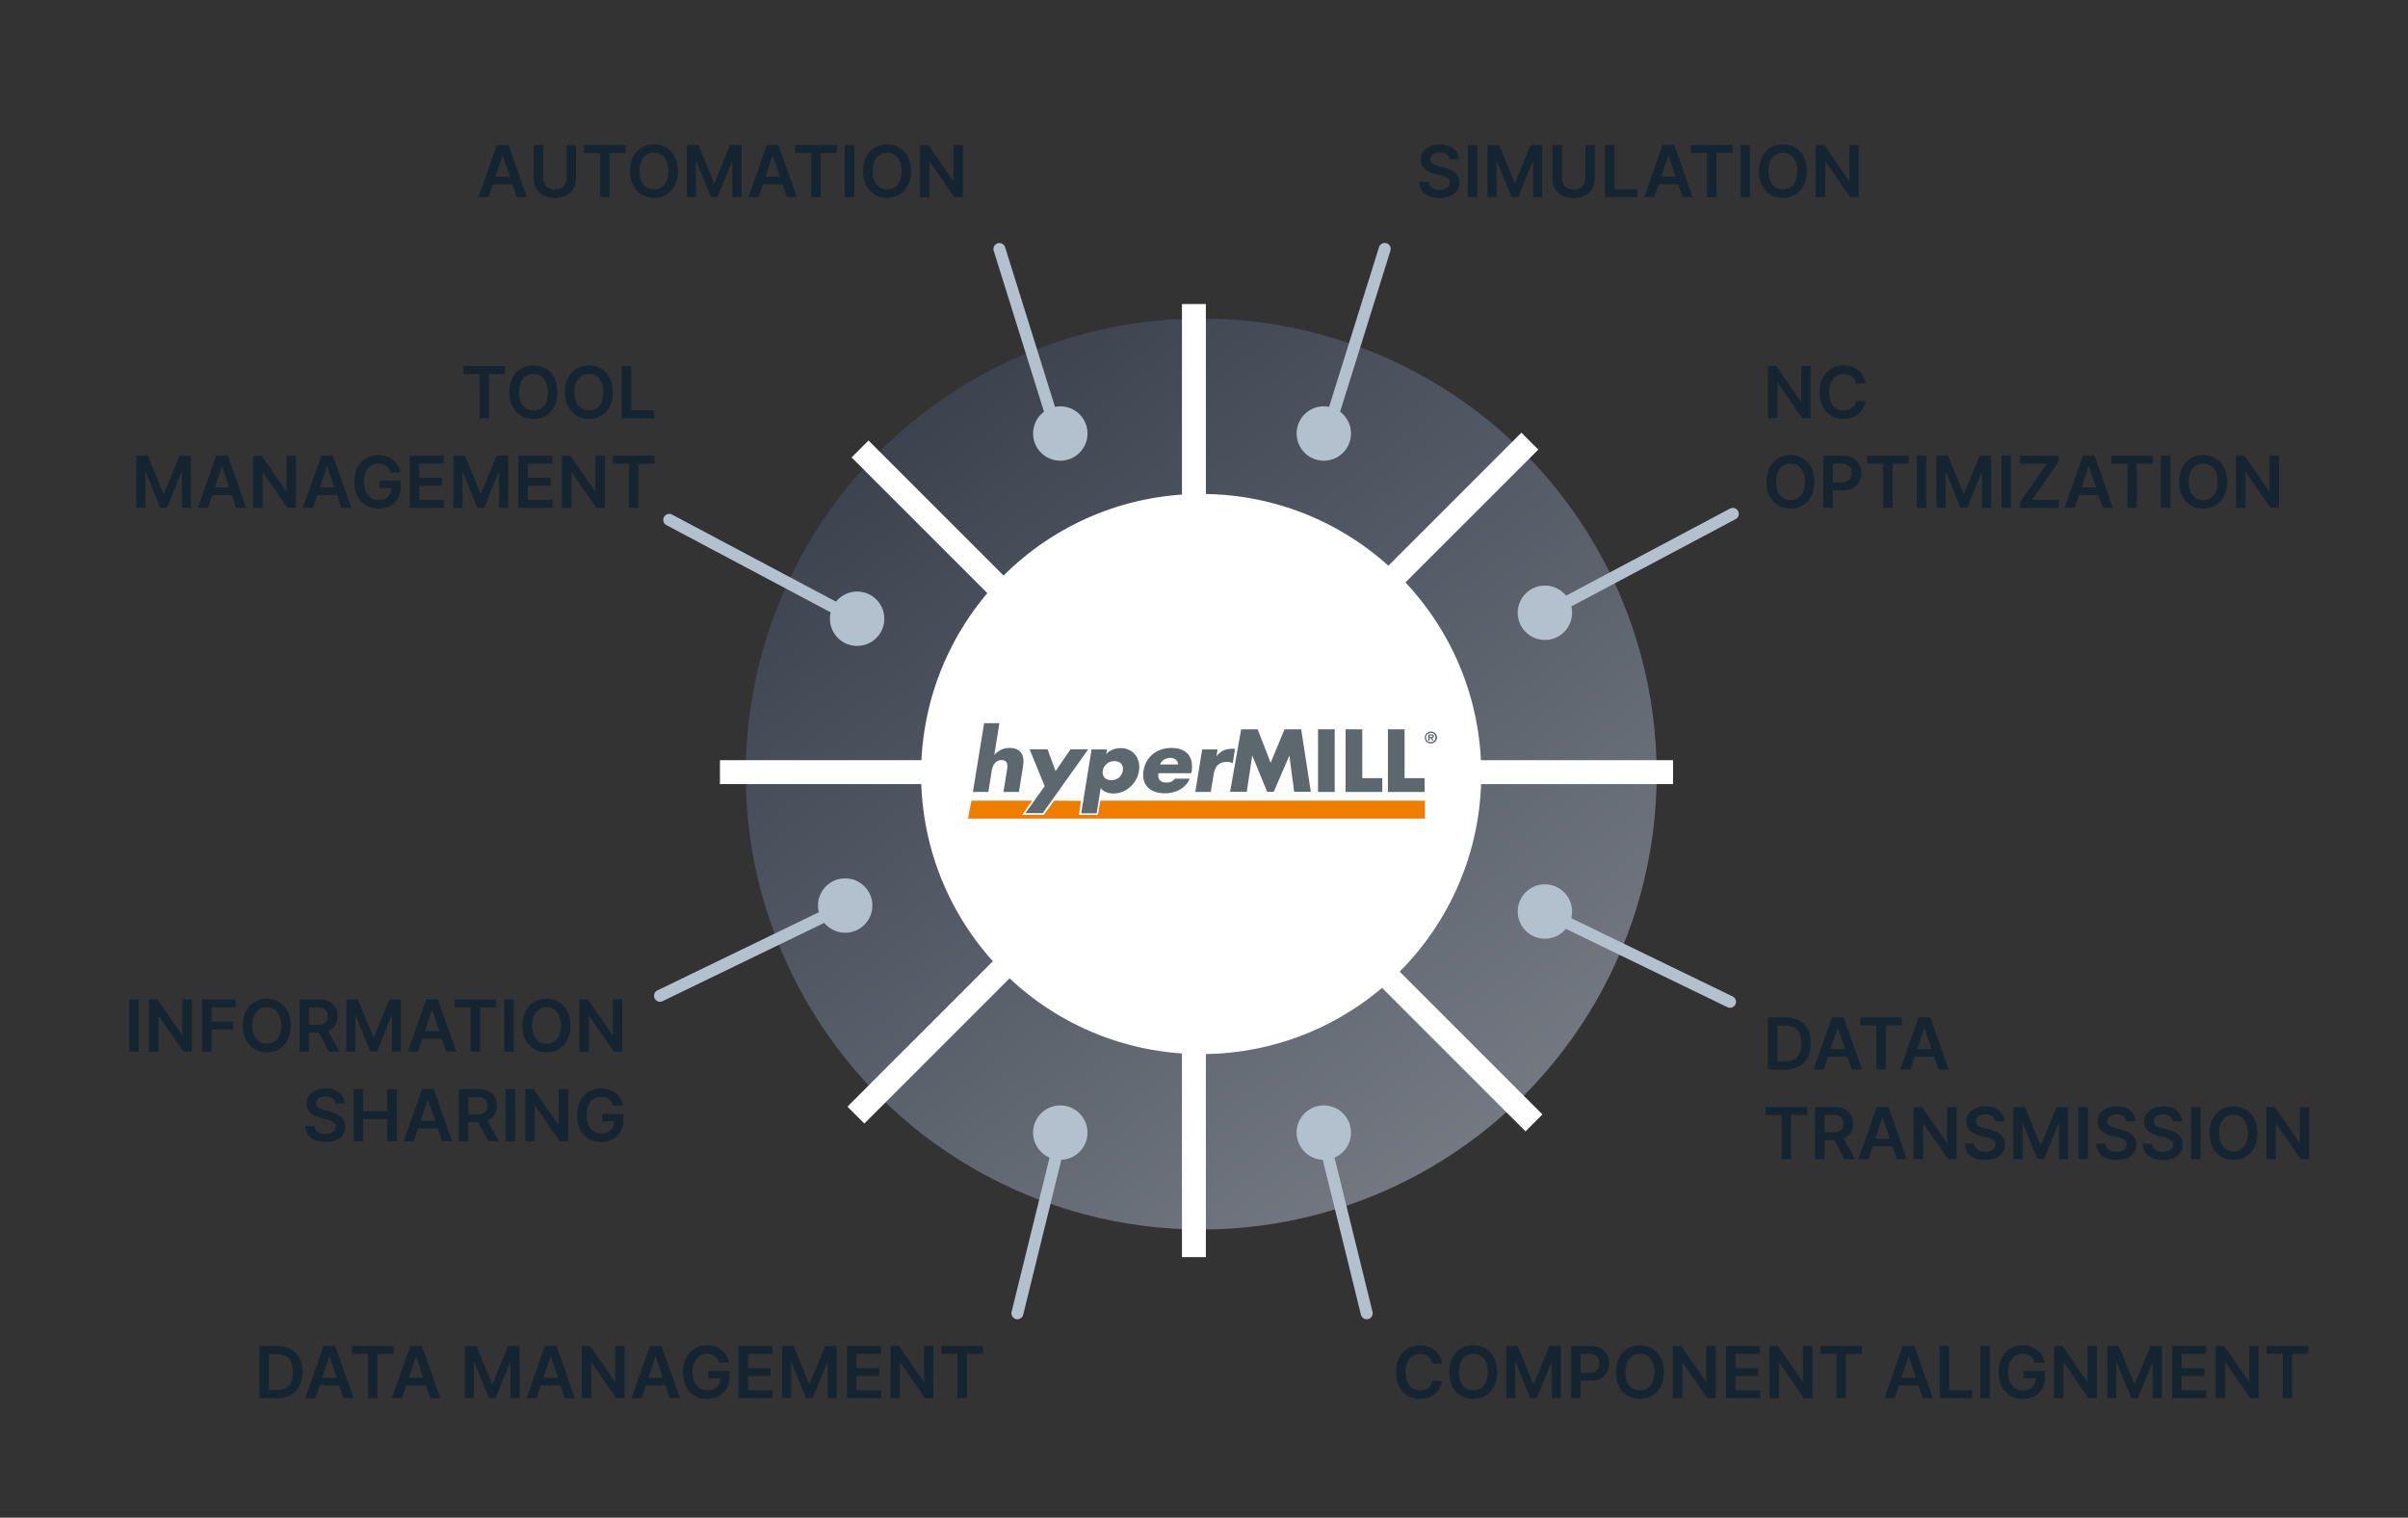<?xml version="1.0" encoding="UTF-8"?>
<svg xmlns="http://www.w3.org/2000/svg" width="403" height="254" viewBox="0 0 403 254" fill="none">
  <rect x="0" y="0" width="403" height="254" fill="#333333" stroke="none"/>
  <circle cx="201.028" cy="129.54" r="76.232" fill="url(#paint0_linear_1009_7235)"></circle>
  <circle cx="201.028" cy="129.54" r="46.374" fill="white" stroke="white"></circle>
  <line x1="120.491" y1="129.225" x2="280" y2="129.225" stroke="white" stroke-width="4"></line>
  <line x1="199.811" y1="210.392" x2="199.811" y2="50.883" stroke="white" stroke-width="4"></line>
  <line x1="143.243" y1="186.621" x2="256.033" y2="73.831" stroke="white" stroke-width="4"></line>
  <line x1="256.725" y1="187.927" x2="143.935" y2="75.137" stroke="white" stroke-width="4"></line>
  <circle cx="221.552" cy="72.552" r="3.052" fill="#B3C1CE" stroke="#B3C1CE" stroke-width="3"></circle>
  <circle cx="221.552" cy="189.552" r="3.052" fill="#B3C1CE" stroke="#B3C1CE" stroke-width="3"></circle>
  <circle cx="258.552" cy="102.552" r="3.052" fill="#B3C1CE" stroke="#B3C1CE" stroke-width="3"></circle>
  <circle cx="258.552" cy="152.552" r="3.052" fill="#B3C1CE" stroke="#B3C1CE" stroke-width="3"></circle>
  <line x1="222.344" y1="71.747" x2="231.747" y2="41.656" stroke="#B3C1CE" stroke-width="2" stroke-linecap="round"></line>
  <line x1="221.327" y1="189.711" x2="228.732" y2="219.79" stroke="#B3C1CE" stroke-width="2" stroke-linecap="round"></line>
  <line x1="258.336" y1="152.536" x2="289.536" y2="167.664" stroke="#B3C1CE" stroke-width="2" stroke-linecap="round"></line>
  <path d="M258 103L290 86" stroke="#B3C1CE" stroke-width="2" stroke-linecap="round"></path>
  <circle cx="4.552" cy="4.552" r="3.052" transform="matrix(-1 0 0 1 182 68)" fill="#B3C1CE" stroke="#B3C1CE" stroke-width="3"></circle>
  <circle cx="4.552" cy="4.552" r="3.052" transform="matrix(-1 0 0 1 182 185)" fill="#B3C1CE" stroke="#B3C1CE" stroke-width="3"></circle>
  <circle cx="4.552" cy="4.552" r="3.052" transform="matrix(-1 0 0 1 148 99)" fill="#B3C1CE" stroke="#B3C1CE" stroke-width="3"></circle>
  <circle cx="4.552" cy="4.552" r="3.052" transform="matrix(-1 0 0 1 146 147)" fill="#B3C1CE" stroke="#B3C1CE" stroke-width="3"></circle>
  <line x1="1" y1="-1" x2="32.526" y2="-1" transform="matrix(-0.298 -0.954 -0.954 0.298 176 73)" stroke="#B3C1CE" stroke-width="2" stroke-linecap="round"></line>
  <line x1="1" y1="-1" x2="31.977" y2="-1" transform="matrix(-0.239 0.971 0.971 0.239 178.883 188.979)" stroke="#B3C1CE" stroke-width="2" stroke-linecap="round"></line>
  <line x1="1" y1="-1" x2="35.674" y2="-1" transform="matrix(-0.9 0.436 0.436 0.9 143 152)" stroke="#B3C1CE" stroke-width="2" stroke-linecap="round"></line>
  <path d="M144 104L112 87" stroke="#B3C1CE" stroke-width="2" stroke-linecap="round"></path>
  <path d="M303.033 61.273V70H301.626L297.514 64.055H297.442V70H295.861V61.273H297.276L301.384 67.222H301.46V61.273H303.033ZM312.225 64.217H310.632C310.586 63.956 310.502 63.724 310.38 63.523C310.258 63.318 310.106 63.145 309.924 63.003C309.743 62.861 309.535 62.754 309.302 62.683C309.072 62.609 308.824 62.572 308.556 62.572C308.082 62.572 307.662 62.692 307.295 62.93C306.929 63.166 306.642 63.513 306.434 63.97C306.227 64.425 306.123 64.98 306.123 65.636C306.123 66.304 306.227 66.867 306.434 67.324C306.645 67.778 306.931 68.122 307.295 68.355C307.662 68.585 308.081 68.7 308.552 68.7C308.814 68.7 309.058 68.666 309.285 68.598C309.515 68.527 309.721 68.423 309.903 68.287C310.088 68.151 310.243 67.983 310.368 67.784C310.495 67.585 310.583 67.358 310.632 67.102L312.225 67.111C312.166 67.526 312.037 67.915 311.838 68.278C311.642 68.642 311.385 68.963 311.066 69.242C310.748 69.517 310.376 69.733 309.95 69.889C309.524 70.043 309.051 70.119 308.531 70.119C307.764 70.119 307.079 69.942 306.477 69.587C305.875 69.231 305.4 68.719 305.054 68.048C304.707 67.378 304.534 66.574 304.534 65.636C304.534 64.696 304.708 63.892 305.058 63.224C305.407 62.554 305.883 62.041 306.485 61.686C307.088 61.331 307.77 61.153 308.531 61.153C309.017 61.153 309.468 61.222 309.886 61.358C310.304 61.494 310.676 61.695 311.002 61.959C311.329 62.22 311.598 62.541 311.808 62.922C312.021 63.3 312.16 63.731 312.225 64.217ZM303.659 80.636C303.659 81.577 303.483 82.382 303.131 83.053C302.781 83.72 302.304 84.231 301.699 84.587C301.097 84.942 300.413 85.119 299.649 85.119C298.885 85.119 298.2 84.942 297.595 84.587C296.993 84.229 296.516 83.716 296.163 83.048C295.814 82.378 295.639 81.574 295.639 80.636C295.639 79.696 295.814 78.892 296.163 78.224C296.516 77.554 296.993 77.041 297.595 76.686C298.2 76.331 298.885 76.153 299.649 76.153C300.413 76.153 301.097 76.331 301.699 76.686C302.304 77.041 302.781 77.554 303.131 78.224C303.483 78.892 303.659 79.696 303.659 80.636ZM302.07 80.636C302.07 79.974 301.966 79.416 301.759 78.962C301.554 78.504 301.27 78.159 300.906 77.926C300.543 77.69 300.124 77.572 299.649 77.572C299.175 77.572 298.756 77.69 298.392 77.926C298.028 78.159 297.743 78.504 297.536 78.962C297.331 79.416 297.229 79.974 297.229 80.636C297.229 81.298 297.331 81.858 297.536 82.315C297.743 82.77 298.028 83.115 298.392 83.351C298.756 83.584 299.175 83.7 299.649 83.7C300.124 83.7 300.543 83.584 300.906 83.351C301.27 83.115 301.554 82.77 301.759 82.315C301.966 81.858 302.07 81.298 302.07 80.636ZM305.154 85V76.273H308.426C309.097 76.273 309.659 76.398 310.114 76.648C310.571 76.898 310.917 77.242 311.15 77.679C311.385 78.114 311.503 78.608 311.503 79.162C311.503 79.722 311.385 80.219 311.15 80.653C310.914 81.088 310.566 81.43 310.105 81.68C309.645 81.928 309.078 82.051 308.405 82.051H306.236V80.751H308.192C308.584 80.751 308.905 80.683 309.155 80.547C309.405 80.41 309.59 80.223 309.709 79.984C309.831 79.746 309.892 79.472 309.892 79.162C309.892 78.852 309.831 78.579 309.709 78.344C309.59 78.108 309.404 77.925 309.151 77.794C308.901 77.66 308.578 77.594 308.184 77.594H306.735V85H305.154ZM312.493 77.598V76.273H319.456V77.598H316.759V85H315.19V77.598H312.493ZM322.379 76.273V85H320.798V76.273H322.379ZM324.091 76.273H326.026L328.617 82.597H328.719L331.31 76.273H333.245V85H331.728V79.004H331.647L329.235 84.974H328.101L325.689 78.992H325.608V85H324.091V76.273ZM336.547 76.273V85H334.966V76.273H336.547ZM338.097 85V84.016L342.572 77.598H338.072V76.273H344.532V77.257L340.062 83.675H344.558V85H338.097ZM347.208 85H345.521L348.593 76.273H350.545L353.621 85H351.934L349.603 78.062H349.535L347.208 85ZM347.263 81.578H351.866V82.848H347.263V81.578ZM353.333 77.598V76.273H360.296V77.598H357.598V85H356.03V77.598H353.333ZM363.219 76.273V85H361.638V76.273H363.219ZM372.729 80.636C372.729 81.577 372.553 82.382 372.201 83.053C371.852 83.72 371.374 84.231 370.769 84.587C370.167 84.942 369.484 85.119 368.719 85.119C367.955 85.119 367.271 84.942 366.665 84.587C366.063 84.229 365.586 83.716 365.234 83.048C364.884 82.378 364.71 81.574 364.71 80.636C364.71 79.696 364.884 78.892 365.234 78.224C365.586 77.554 366.063 77.041 366.665 76.686C367.271 76.331 367.955 76.153 368.719 76.153C369.484 76.153 370.167 76.331 370.769 76.686C371.374 77.041 371.852 77.554 372.201 78.224C372.553 78.892 372.729 79.696 372.729 80.636ZM371.14 80.636C371.14 79.974 371.036 79.416 370.829 78.962C370.624 78.504 370.34 78.159 369.977 77.926C369.613 77.69 369.194 77.572 368.719 77.572C368.245 77.572 367.826 77.69 367.462 77.926C367.099 78.159 366.813 78.504 366.606 78.962C366.401 79.416 366.299 79.974 366.299 80.636C366.299 81.298 366.401 81.858 366.606 82.315C366.813 82.77 367.099 83.115 367.462 83.351C367.826 83.584 368.245 83.7 368.719 83.7C369.194 83.7 369.613 83.584 369.977 83.351C370.34 83.115 370.624 82.77 370.829 82.315C371.036 81.858 371.14 81.298 371.14 80.636ZM381.396 76.273V85H379.99L375.877 79.055H375.805V85H374.224V76.273H375.639L379.747 82.222H379.824V76.273H381.396Z" fill="#142430"></path>
  <path d="M298.818 179H295.861V170.273H298.878C299.744 170.273 300.489 170.447 301.111 170.797C301.736 171.143 302.216 171.642 302.551 172.293C302.886 172.943 303.054 173.722 303.054 174.628C303.054 175.537 302.885 176.318 302.547 176.972C302.212 177.625 301.727 178.126 301.094 178.476C300.463 178.825 299.705 179 298.818 179ZM297.442 177.632H298.741C299.349 177.632 299.857 177.521 300.263 177.3C300.669 177.075 300.974 176.741 301.179 176.298C301.384 175.852 301.486 175.295 301.486 174.628C301.486 173.96 301.384 173.406 301.179 172.966C300.974 172.523 300.672 172.192 300.271 171.973C299.874 171.751 299.379 171.641 298.788 171.641H297.442V177.632ZM305.208 179H303.521L306.593 170.273H308.545L311.621 179H309.934L307.603 172.062H307.535L305.208 179ZM305.263 175.578H309.866V176.848H305.263V175.578ZM311.333 171.598V170.273H318.296V171.598H315.598V179H314.03V171.598H311.333ZM319.704 179H318.017L321.089 170.273H323.041L326.118 179H324.43L322.099 172.062H322.031L319.704 179ZM319.76 175.578H324.362V176.848H319.76V175.578ZM295.477 186.598V185.273H302.44V186.598H299.743V194H298.175V186.598H295.477ZM303.783 194V185.273H307.055C307.726 185.273 308.288 185.389 308.743 185.622C309.2 185.855 309.545 186.182 309.778 186.602C310.014 187.02 310.132 187.507 310.132 188.064C310.132 188.624 310.013 189.109 309.774 189.521C309.538 189.93 309.19 190.247 308.73 190.472C308.27 190.693 307.705 190.804 307.034 190.804H304.703V189.491H306.821C307.213 189.491 307.534 189.437 307.784 189.33C308.034 189.219 308.219 189.058 308.338 188.848C308.46 188.635 308.521 188.374 308.521 188.064C308.521 187.754 308.46 187.49 308.338 187.271C308.216 187.05 308.03 186.882 307.78 186.768C307.53 186.652 307.207 186.594 306.812 186.594H305.364V194H303.783ZM308.291 190.045L310.452 194H308.688L306.565 190.045H308.291ZM312.708 194H311.021L314.093 185.273H316.045L319.121 194H317.434L315.103 187.062H315.035L312.708 194ZM312.763 190.578H317.366V191.848H312.763V190.578ZM327.443 185.273V194H326.037L321.924 188.055H321.852V194H320.271V185.273H321.686L325.794 191.222H325.87V185.273H327.443ZM333.908 187.672C333.869 187.3 333.701 187.01 333.406 186.803C333.113 186.595 332.732 186.491 332.263 186.491C331.934 186.491 331.651 186.541 331.415 186.641C331.18 186.74 330.999 186.875 330.874 187.045C330.749 187.216 330.685 187.411 330.683 187.629C330.683 187.811 330.724 187.969 330.806 188.102C330.891 188.236 331.006 188.349 331.151 188.443C331.296 188.534 331.457 188.611 331.633 188.673C331.809 188.736 331.987 188.788 332.165 188.831L332.984 189.036C333.313 189.112 333.63 189.216 333.934 189.347C334.241 189.477 334.515 189.642 334.756 189.841C335.001 190.04 335.194 190.28 335.336 190.561C335.478 190.842 335.549 191.172 335.549 191.55C335.549 192.061 335.418 192.511 335.157 192.901C334.896 193.287 334.518 193.589 334.023 193.808C333.532 194.024 332.937 194.132 332.238 194.132C331.559 194.132 330.969 194.027 330.469 193.817C329.972 193.607 329.583 193.3 329.302 192.896C329.023 192.493 328.873 192.001 328.85 191.422H330.406C330.428 191.726 330.522 191.979 330.687 192.18C330.852 192.382 331.066 192.533 331.33 192.632C331.597 192.732 331.896 192.781 332.225 192.781C332.569 192.781 332.87 192.73 333.129 192.628C333.39 192.523 333.594 192.378 333.742 192.193C333.89 192.006 333.965 191.787 333.968 191.537C333.965 191.31 333.898 191.122 333.768 190.974C333.637 190.824 333.454 190.699 333.218 190.599C332.985 190.497 332.712 190.406 332.4 190.327L331.407 190.071C330.688 189.886 330.12 189.607 329.702 189.232C329.288 188.854 329.08 188.352 329.08 187.727C329.08 187.213 329.219 186.763 329.498 186.376C329.779 185.99 330.161 185.69 330.644 185.477C331.127 185.261 331.674 185.153 332.285 185.153C332.904 185.153 333.447 185.261 333.913 185.477C334.381 185.69 334.749 185.987 335.016 186.368C335.283 186.746 335.421 187.18 335.43 187.672H333.908ZM336.958 185.273H338.893L341.484 191.597H341.586L344.177 185.273H346.112V194H344.595V188.004H344.514L342.102 193.974H340.968L338.556 187.991H338.475V194H336.958V185.273ZM349.414 185.273V194H347.833V185.273H349.414ZM355.869 187.672C355.83 187.3 355.662 187.01 355.366 186.803C355.074 186.595 354.693 186.491 354.224 186.491C353.895 186.491 353.612 186.541 353.376 186.641C353.141 186.74 352.96 186.875 352.835 187.045C352.71 187.216 352.646 187.411 352.643 187.629C352.643 187.811 352.685 187.969 352.767 188.102C352.852 188.236 352.967 188.349 353.112 188.443C353.257 188.534 353.418 188.611 353.594 188.673C353.77 188.736 353.947 188.788 354.126 188.831L354.945 189.036C355.274 189.112 355.591 189.216 355.895 189.347C356.202 189.477 356.476 189.642 356.717 189.841C356.962 190.04 357.155 190.28 357.297 190.561C357.439 190.842 357.51 191.172 357.51 191.55C357.51 192.061 357.379 192.511 357.118 192.901C356.857 193.287 356.479 193.589 355.984 193.808C355.493 194.024 354.898 194.132 354.199 194.132C353.52 194.132 352.93 194.027 352.43 193.817C351.933 193.607 351.544 193.3 351.263 192.896C350.984 192.493 350.834 192.001 350.811 191.422H352.366C352.389 191.726 352.483 191.979 352.648 192.18C352.813 192.382 353.027 192.533 353.291 192.632C353.558 192.732 353.857 192.781 354.186 192.781C354.53 192.781 354.831 192.73 355.089 192.628C355.351 192.523 355.555 192.378 355.703 192.193C355.851 192.006 355.926 191.787 355.929 191.537C355.926 191.31 355.859 191.122 355.729 190.974C355.598 190.824 355.415 190.699 355.179 190.599C354.946 190.497 354.673 190.406 354.361 190.327L353.368 190.071C352.649 189.886 352.081 189.607 351.663 189.232C351.249 188.854 351.041 188.352 351.041 187.727C351.041 187.213 351.18 186.763 351.459 186.376C351.74 185.99 352.122 185.69 352.605 185.477C353.088 185.261 353.635 185.153 354.246 185.153C354.865 185.153 355.408 185.261 355.874 185.477C356.342 185.69 356.71 185.987 356.977 186.368C357.244 186.746 357.382 187.18 357.391 187.672H355.869ZM363.662 187.672C363.623 187.3 363.455 187.01 363.159 186.803C362.867 186.595 362.486 186.491 362.017 186.491C361.688 186.491 361.405 186.541 361.169 186.641C360.934 186.74 360.753 186.875 360.628 187.045C360.503 187.216 360.439 187.411 360.436 187.629C360.436 187.811 360.478 187.969 360.56 188.102C360.645 188.236 360.76 188.349 360.905 188.443C361.05 188.534 361.211 188.611 361.387 188.673C361.563 188.736 361.74 188.788 361.919 188.831L362.738 189.036C363.067 189.112 363.384 189.216 363.688 189.347C363.995 189.477 364.269 189.642 364.51 189.841C364.755 190.04 364.948 190.28 365.09 190.561C365.232 190.842 365.303 191.172 365.303 191.55C365.303 192.061 365.172 192.511 364.911 192.901C364.65 193.287 364.272 193.589 363.777 193.808C363.286 194.024 362.691 194.132 361.992 194.132C361.313 194.132 360.723 194.027 360.223 193.817C359.726 193.607 359.337 193.3 359.056 192.896C358.777 192.493 358.627 192.001 358.604 191.422H360.159C360.182 191.726 360.276 191.979 360.441 192.18C360.605 192.382 360.82 192.533 361.084 192.632C361.351 192.732 361.65 192.781 361.979 192.781C362.323 192.781 362.624 192.73 362.882 192.628C363.144 192.523 363.348 192.378 363.496 192.193C363.644 192.006 363.719 191.787 363.722 191.537C363.719 191.31 363.652 191.122 363.522 190.974C363.391 190.824 363.208 190.699 362.972 190.599C362.739 190.497 362.466 190.406 362.154 190.327L361.161 190.071C360.442 189.886 359.874 189.607 359.456 189.232C359.042 188.854 358.834 188.352 358.834 187.727C358.834 187.213 358.973 186.763 359.252 186.376C359.533 185.99 359.915 185.69 360.398 185.477C360.881 185.261 361.428 185.153 362.039 185.153C362.658 185.153 363.201 185.261 363.667 185.477C364.135 185.69 364.503 185.987 364.77 186.368C365.037 186.746 365.175 187.18 365.184 187.672H363.662ZM368.293 185.273V194H366.712V185.273H368.293ZM377.804 189.636C377.804 190.577 377.627 191.382 377.275 192.053C376.926 192.72 376.449 193.232 375.843 193.587C375.241 193.942 374.558 194.119 373.794 194.119C373.029 194.119 372.345 193.942 371.74 193.587C371.137 193.229 370.66 192.716 370.308 192.048C369.958 191.378 369.784 190.574 369.784 189.636C369.784 188.696 369.958 187.892 370.308 187.224C370.66 186.554 371.137 186.041 371.74 185.686C372.345 185.331 373.029 185.153 373.794 185.153C374.558 185.153 375.241 185.331 375.843 185.686C376.449 186.041 376.926 186.554 377.275 187.224C377.627 187.892 377.804 188.696 377.804 189.636ZM376.214 189.636C376.214 188.974 376.11 188.416 375.903 187.962C375.699 187.504 375.414 187.159 375.051 186.926C374.687 186.69 374.268 186.572 373.794 186.572C373.319 186.572 372.9 186.69 372.537 186.926C372.173 187.159 371.887 187.504 371.68 187.962C371.475 188.416 371.373 188.974 371.373 189.636C371.373 190.298 371.475 190.858 371.68 191.315C371.887 191.77 372.173 192.115 372.537 192.351C372.9 192.584 373.319 192.7 373.794 192.7C374.268 192.7 374.687 192.584 375.051 192.351C375.414 192.115 375.699 191.77 375.903 191.315C376.11 190.858 376.214 190.298 376.214 189.636ZM386.47 185.273V194H385.064L380.952 188.055H380.879V194H379.298V185.273H380.713L384.821 191.222H384.898V185.273H386.47Z" fill="#142430"></path>
  <path d="M241.331 228.217H239.737C239.692 227.956 239.608 227.724 239.486 227.523C239.364 227.318 239.212 227.145 239.03 227.003C238.848 226.861 238.641 226.754 238.408 226.683C238.178 226.609 237.929 226.572 237.662 226.572C237.188 226.572 236.767 226.692 236.401 226.93C236.034 227.166 235.747 227.513 235.54 227.97C235.332 228.425 235.229 228.98 235.229 229.636C235.229 230.304 235.332 230.866 235.54 231.324C235.75 231.778 236.037 232.122 236.401 232.355C236.767 232.585 237.186 232.7 237.658 232.7C237.919 232.7 238.163 232.666 238.391 232.598C238.621 232.527 238.827 232.423 239.009 232.287C239.193 232.151 239.348 231.983 239.473 231.784C239.601 231.585 239.689 231.358 239.737 231.102L241.331 231.111C241.271 231.526 241.142 231.915 240.943 232.278C240.747 232.642 240.49 232.963 240.172 233.241C239.854 233.517 239.482 233.733 239.055 233.889C238.629 234.043 238.156 234.119 237.636 234.119C236.869 234.119 236.185 233.942 235.582 233.587C234.98 233.232 234.506 232.719 234.159 232.048C233.813 231.378 233.639 230.574 233.639 229.636C233.639 228.696 233.814 227.892 234.163 227.224C234.513 226.554 234.989 226.041 235.591 225.686C236.193 225.331 236.875 225.153 237.636 225.153C238.122 225.153 238.574 225.222 238.991 225.358C239.409 225.494 239.781 225.695 240.108 225.959C240.435 226.22 240.703 226.541 240.913 226.922C241.126 227.3 241.266 227.732 241.331 228.217ZM250.577 229.636C250.577 230.577 250.401 231.382 250.049 232.053C249.699 232.72 249.222 233.232 248.617 233.587C248.015 233.942 247.331 234.119 246.567 234.119C245.803 234.119 245.118 233.942 244.513 233.587C243.911 233.229 243.434 232.716 243.081 232.048C242.732 231.378 242.557 230.574 242.557 229.636C242.557 228.696 242.732 227.892 243.081 227.224C243.434 226.554 243.911 226.041 244.513 225.686C245.118 225.331 245.803 225.153 246.567 225.153C247.331 225.153 248.015 225.331 248.617 225.686C249.222 226.041 249.699 226.554 250.049 227.224C250.401 227.892 250.577 228.696 250.577 229.636ZM248.988 229.636C248.988 228.974 248.884 228.416 248.676 227.962C248.472 227.504 248.188 227.159 247.824 226.926C247.461 226.69 247.042 226.572 246.567 226.572C246.093 226.572 245.674 226.69 245.31 226.926C244.946 227.159 244.661 227.504 244.453 227.962C244.249 228.416 244.147 228.974 244.147 229.636C244.147 230.298 244.249 230.858 244.453 231.315C244.661 231.77 244.946 232.115 245.31 232.351C245.674 232.584 246.093 232.7 246.567 232.7C247.042 232.7 247.461 232.584 247.824 232.351C248.188 232.115 248.472 231.77 248.676 231.315C248.884 230.858 248.988 230.298 248.988 229.636ZM252.072 225.273H254.006L256.597 231.597H256.7L259.29 225.273H261.225V234H259.708V228.004H259.627L257.215 233.974H256.082L253.67 227.991H253.589V234H252.072V225.273ZM262.947 234V225.273H266.219C266.89 225.273 267.452 225.398 267.907 225.648C268.364 225.898 268.71 226.241 268.942 226.679C269.178 227.114 269.296 227.608 269.296 228.162C269.296 228.722 269.178 229.219 268.942 229.653C268.707 230.088 268.359 230.43 267.898 230.68C267.438 230.928 266.871 231.051 266.198 231.051H264.029V229.751H265.985C266.377 229.751 266.698 229.683 266.948 229.547C267.198 229.411 267.383 229.223 267.502 228.984C267.624 228.746 267.685 228.472 267.685 228.162C267.685 227.852 267.624 227.58 267.502 227.344C267.383 227.108 267.197 226.925 266.944 226.794C266.694 226.661 266.371 226.594 265.977 226.594H264.528V234H262.947ZM278.468 229.636C278.468 230.577 278.292 231.382 277.939 232.053C277.59 232.72 277.113 233.232 276.507 233.587C275.905 233.942 275.222 234.119 274.458 234.119C273.694 234.119 273.009 233.942 272.404 233.587C271.801 233.229 271.324 232.716 270.972 232.048C270.623 231.378 270.448 230.574 270.448 229.636C270.448 228.696 270.623 227.892 270.972 227.224C271.324 226.554 271.801 226.041 272.404 225.686C273.009 225.331 273.694 225.153 274.458 225.153C275.222 225.153 275.905 225.331 276.507 225.686C277.113 226.041 277.59 226.554 277.939 227.224C278.292 227.892 278.468 228.696 278.468 229.636ZM276.878 229.636C276.878 228.974 276.775 228.416 276.567 227.962C276.363 227.504 276.078 227.159 275.715 226.926C275.351 226.69 274.932 226.572 274.458 226.572C273.983 226.572 273.564 226.69 273.201 226.926C272.837 227.159 272.551 227.504 272.344 227.962C272.14 228.416 272.037 228.974 272.037 229.636C272.037 230.298 272.14 230.858 272.344 231.315C272.551 231.77 272.837 232.115 273.201 232.351C273.564 232.584 273.983 232.7 274.458 232.7C274.932 232.7 275.351 232.584 275.715 232.351C276.078 232.115 276.363 231.77 276.567 231.315C276.775 230.858 276.878 230.298 276.878 229.636ZM287.134 225.273V234H285.728L281.616 228.055H281.543V234H279.962V225.273H281.377L285.485 231.222H285.562V225.273H287.134ZM288.857 234V225.273H294.533V226.598H290.438V228.967H294.239V230.293H290.438V232.675H294.567V234H288.857ZM303.318 225.273V234H301.912L297.799 228.055H297.727V234H296.146V225.273H297.561L301.669 231.222H301.745V225.273H303.318ZM304.657 226.598V225.273H311.62V226.598H308.923V234H307.354V226.598H304.657ZM317.06 234H315.372L318.445 225.273H320.396L323.473 234H321.786L319.455 227.062H319.386L317.06 234ZM317.115 230.578H321.717V231.848H317.115V230.578ZM324.623 234V225.273H326.203V232.675H330.047V234H324.623ZM333 225.273V234H331.419V225.273H333ZM340.559 228.06C340.488 227.83 340.39 227.624 340.265 227.442C340.143 227.257 339.995 227.099 339.822 226.969C339.651 226.838 339.455 226.74 339.234 226.675C339.012 226.607 338.771 226.572 338.509 226.572C338.04 226.572 337.623 226.69 337.256 226.926C336.89 227.162 336.602 227.509 336.391 227.966C336.184 228.42 336.08 228.974 336.08 229.628C336.08 230.287 336.184 230.845 336.391 231.303C336.599 231.76 336.887 232.108 337.256 232.347C337.626 232.582 338.055 232.7 338.543 232.7C338.987 232.7 339.37 232.615 339.694 232.445C340.021 232.274 340.272 232.033 340.448 231.72C340.624 231.405 340.712 231.036 340.712 230.612L341.07 230.668H338.701V229.432H342.242V230.48C342.242 231.227 342.083 231.874 341.765 232.419C341.447 232.964 341.009 233.385 340.452 233.68C339.896 233.973 339.256 234.119 338.535 234.119C337.731 234.119 337.025 233.939 336.417 233.578C335.812 233.214 335.339 232.699 334.998 232.031C334.66 231.361 334.491 230.565 334.491 229.645C334.491 228.94 334.59 228.311 334.789 227.757C334.991 227.203 335.272 226.733 335.633 226.347C335.994 225.957 336.417 225.662 336.903 225.46C337.388 225.256 337.917 225.153 338.488 225.153C338.971 225.153 339.421 225.224 339.839 225.366C340.256 225.506 340.627 225.705 340.951 225.963C341.278 226.222 341.546 226.528 341.756 226.884C341.967 227.239 342.104 227.631 342.17 228.06H340.559ZM350.943 225.273V234H349.537L345.424 228.055H345.352V234H343.771V225.273H345.186L349.294 231.222H349.37V225.273H350.943ZM352.665 225.273H354.6L357.191 231.597H357.293L359.884 225.273H361.819V234H360.302V228.004H360.221L357.809 233.974H356.675L354.263 227.991H354.183V234H352.665V225.273ZM363.54 234V225.273H369.217V226.598H365.121V228.967H368.923V230.293H365.121V232.675H369.251V234H363.54ZM378.001 225.273V234H376.595L372.483 228.055H372.411V234H370.83V225.273H372.244L376.352 231.222H376.429V225.273H378.001ZM379.341 226.598V225.273H386.304V226.598H383.606V234H382.038V226.598H379.341Z" fill="#142430"></path>
  <path d="M46.381 234H43.423V225.273H46.44C47.307 225.273 48.051 225.447 48.673 225.797C49.298 226.143 49.778 226.642 50.114 227.293C50.449 227.943 50.617 228.722 50.617 229.628C50.617 230.537 50.447 231.318 50.109 231.972C49.774 232.625 49.29 233.126 48.656 233.476C48.026 233.825 47.267 234 46.381 234ZM45.004 232.632H46.304C46.912 232.632 47.419 232.521 47.825 232.3C48.231 232.075 48.537 231.741 48.742 231.298C48.946 230.852 49.048 230.295 49.048 229.628C49.048 228.96 48.946 228.406 48.742 227.966C48.537 227.523 48.234 227.192 47.834 226.973C47.436 226.751 46.942 226.641 46.351 226.641H45.004V232.632ZM52.771 234H51.083L54.156 225.273H56.107L59.184 234H57.496L55.166 227.062H55.097L52.771 234ZM52.826 230.578H57.428V231.848H52.826V230.578ZM58.895 226.598V225.273H65.858V226.598H63.161V234H61.593V226.598H58.895ZM67.267 234H65.579L68.652 225.273H70.603L73.68 234H71.993L69.662 227.062H69.593L67.267 234ZM67.322 230.578H71.924V231.848H67.322V230.578ZM77.806 225.273H79.741L82.332 231.597H82.434L85.025 225.273H86.96V234H85.442V228.004H85.362L82.95 233.974H81.816L79.404 227.991H79.323V234H77.806V225.273ZM89.802 234H88.114L91.187 225.273H93.138L96.215 234H94.528L92.197 227.062H92.129L89.802 234ZM89.857 230.578H94.46V231.848H89.857V230.578ZM104.537 225.273V234H103.13L99.018 228.055H98.946V234H97.365V225.273H98.779L102.887 231.222H102.964V225.273H104.537ZM107.38 234H105.692L108.765 225.273H110.717L113.793 234H112.106L109.775 227.062H109.707L107.38 234ZM107.435 230.578H112.038V231.848H107.435V230.578ZM120.379 228.06C120.308 227.83 120.21 227.624 120.085 227.442C119.963 227.257 119.815 227.099 119.642 226.969C119.472 226.838 119.276 226.74 119.054 226.675C118.832 226.607 118.591 226.572 118.33 226.572C117.861 226.572 117.443 226.69 117.077 226.926C116.71 227.162 116.422 227.509 116.212 227.966C116.004 228.42 115.901 228.974 115.901 229.628C115.901 230.287 116.004 230.845 116.212 231.303C116.419 231.76 116.707 232.108 117.077 232.347C117.446 232.582 117.875 232.7 118.364 232.7C118.807 232.7 119.19 232.615 119.514 232.445C119.841 232.274 120.092 232.033 120.268 231.72C120.445 231.405 120.533 231.036 120.533 230.612L120.891 230.668H118.521V229.432H122.062V230.48C122.062 231.227 121.903 231.874 121.585 232.419C121.267 232.964 120.83 233.385 120.273 233.68C119.716 233.973 119.077 234.119 118.355 234.119C117.551 234.119 116.845 233.939 116.237 233.578C115.632 233.214 115.159 232.699 114.818 232.031C114.48 231.361 114.311 230.565 114.311 229.645C114.311 228.94 114.411 228.311 114.609 227.757C114.811 227.203 115.092 226.733 115.453 226.347C115.814 225.957 116.237 225.662 116.723 225.46C117.209 225.256 117.737 225.153 118.308 225.153C118.791 225.153 119.241 225.224 119.659 225.366C120.077 225.506 120.447 225.705 120.771 225.963C121.098 226.222 121.366 226.528 121.577 226.884C121.787 227.239 121.925 227.631 121.99 228.06H120.379ZM123.591 234V225.273H129.267V226.598H125.172V228.967H128.973V230.293H125.172V232.675H129.301V234H123.591ZM130.88 225.273H132.815L135.406 231.597H135.508L138.099 225.273H140.034V234H138.517V228.004H138.436L136.024 233.974H134.89L132.478 227.991H132.397V234H130.88V225.273ZM141.755 234V225.273H147.431V226.598H143.336V228.967H147.137V230.293H143.336V232.675H147.466V234H141.755ZM156.216 225.273V234H154.81L150.698 228.055H150.625V234H149.044V225.273H150.459L154.567 231.222H154.644V225.273H156.216ZM157.555 226.598V225.273H164.518V226.598H161.821V234H160.253V226.598H157.555Z" fill="#142430"></path>
  <path d="M23.219 167.273V176H21.638V167.273H23.219ZM32.103 167.273V176H30.697L26.584 170.055H26.512V176H24.931V167.273H26.346L30.454 173.222H30.53V167.273H32.103ZM33.826 176V167.273H39.416V168.598H35.407V170.967H39.033V172.293H35.407V176H33.826ZM48.655 171.636C48.655 172.577 48.479 173.382 48.127 174.053C47.777 174.72 47.3 175.232 46.695 175.587C46.093 175.942 45.409 176.119 44.645 176.119C43.881 176.119 43.196 175.942 42.591 175.587C41.989 175.229 41.512 174.716 41.159 174.048C40.81 173.378 40.635 172.574 40.635 171.636C40.635 170.696 40.81 169.892 41.159 169.224C41.512 168.554 41.989 168.041 42.591 167.686C43.196 167.331 43.881 167.153 44.645 167.153C45.409 167.153 46.093 167.331 46.695 167.686C47.3 168.041 47.777 168.554 48.127 169.224C48.479 169.892 48.655 170.696 48.655 171.636ZM47.066 171.636C47.066 170.974 46.962 170.416 46.755 169.962C46.55 169.504 46.266 169.159 45.902 168.926C45.539 168.69 45.12 168.572 44.645 168.572C44.171 168.572 43.752 168.69 43.388 168.926C43.025 169.159 42.739 169.504 42.532 169.962C42.327 170.416 42.225 170.974 42.225 171.636C42.225 172.298 42.327 172.858 42.532 173.315C42.739 173.77 43.025 174.115 43.388 174.351C43.752 174.584 44.171 174.7 44.645 174.7C45.12 174.7 45.539 174.584 45.902 174.351C46.266 174.115 46.55 173.77 46.755 173.315C46.962 172.858 47.066 172.298 47.066 171.636ZM50.15 176V167.273H53.423C54.093 167.273 54.656 167.389 55.11 167.622C55.568 167.855 55.913 168.182 56.146 168.602C56.381 169.02 56.499 169.507 56.499 170.064C56.499 170.624 56.38 171.109 56.141 171.521C55.906 171.93 55.557 172.247 55.097 172.472C54.637 172.693 54.072 172.804 53.401 172.804H51.07V171.491H53.188C53.58 171.491 53.901 171.437 54.151 171.33C54.401 171.219 54.586 171.058 54.705 170.848C54.827 170.635 54.889 170.374 54.889 170.064C54.889 169.754 54.827 169.49 54.705 169.271C54.583 169.05 54.397 168.882 54.147 168.768C53.897 168.652 53.575 168.594 53.18 168.594H51.731V176H50.15ZM54.658 172.045L56.819 176H55.055L52.932 172.045H54.658ZM57.955 167.273H59.889L62.48 173.597H62.582L65.173 167.273H67.108V176H65.591V170.004H65.51L63.098 175.974H61.965L59.553 169.991H59.472V176H57.955V167.273ZM69.95 176H68.263L71.335 167.273H73.287L76.364 176H74.676L72.345 169.062H72.277L69.95 176ZM70.006 172.578H74.608V173.848H70.006V172.578ZM76.075 168.598V167.273H83.038V168.598H80.341V176H78.772V168.598H76.075ZM85.961 167.273V176H84.38V167.273H85.961ZM95.472 171.636C95.472 172.577 95.296 173.382 94.943 174.053C94.594 174.72 94.117 175.232 93.511 175.587C92.909 175.942 92.226 176.119 91.462 176.119C90.697 176.119 90.013 175.942 89.408 175.587C88.805 175.229 88.328 174.716 87.976 174.048C87.626 173.378 87.452 172.574 87.452 171.636C87.452 170.696 87.626 169.892 87.976 169.224C88.328 168.554 88.805 168.041 89.408 167.686C90.013 167.331 90.697 167.153 91.462 167.153C92.226 167.153 92.909 167.331 93.511 167.686C94.117 168.041 94.594 168.554 94.943 169.224C95.296 169.892 95.472 170.696 95.472 171.636ZM93.882 171.636C93.882 170.974 93.778 170.416 93.571 169.962C93.367 169.504 93.082 169.159 92.719 168.926C92.355 168.69 91.936 168.572 91.462 168.572C90.987 168.572 90.568 168.69 90.204 168.926C89.841 169.159 89.555 169.504 89.348 169.962C89.144 170.416 89.041 170.974 89.041 171.636C89.041 172.298 89.144 172.858 89.348 173.315C89.555 173.77 89.841 174.115 90.204 174.351C90.568 174.584 90.987 174.7 91.462 174.7C91.936 174.7 92.355 174.584 92.719 174.351C93.082 174.115 93.367 173.77 93.571 173.315C93.778 172.858 93.882 172.298 93.882 171.636ZM104.138 167.273V176H102.732L98.62 170.055H98.547V176H96.966V167.273H98.381L102.489 173.222H102.566V167.273H104.138ZM56.147 184.672C56.107 184.3 55.939 184.01 55.644 183.803C55.351 183.595 54.971 183.491 54.502 183.491C54.172 183.491 53.89 183.541 53.654 183.641C53.418 183.74 53.238 183.875 53.113 184.045C52.988 184.216 52.924 184.411 52.921 184.629C52.921 184.811 52.962 184.969 53.044 185.102C53.13 185.236 53.245 185.349 53.39 185.443C53.534 185.534 53.695 185.611 53.871 185.673C54.047 185.736 54.225 185.788 54.404 185.831L55.222 186.036C55.551 186.112 55.868 186.216 56.172 186.347C56.479 186.477 56.753 186.642 56.995 186.841C57.239 187.04 57.432 187.28 57.574 187.561C57.716 187.842 57.787 188.172 57.787 188.55C57.787 189.061 57.657 189.511 57.395 189.901C57.134 190.287 56.756 190.589 56.262 190.808C55.77 191.024 55.175 191.132 54.476 191.132C53.797 191.132 53.208 191.027 52.708 190.817C52.211 190.607 51.821 190.3 51.54 189.896C51.262 189.493 51.111 189.001 51.088 188.422H52.644C52.666 188.726 52.76 188.979 52.925 189.18C53.09 189.382 53.304 189.533 53.569 189.632C53.836 189.732 54.134 189.781 54.463 189.781C54.807 189.781 55.108 189.73 55.367 189.628C55.628 189.523 55.833 189.378 55.98 189.193C56.128 189.006 56.203 188.787 56.206 188.537C56.203 188.31 56.137 188.122 56.006 187.974C55.875 187.824 55.692 187.699 55.456 187.599C55.223 187.497 54.951 187.406 54.638 187.327L53.645 187.071C52.926 186.886 52.358 186.607 51.941 186.232C51.526 185.854 51.319 185.352 51.319 184.727C51.319 184.213 51.458 183.763 51.736 183.376C52.017 182.99 52.4 182.69 52.883 182.477C53.365 182.261 53.912 182.153 54.523 182.153C55.142 182.153 55.685 182.261 56.151 182.477C56.62 182.69 56.988 182.987 57.255 183.368C57.522 183.746 57.659 184.18 57.668 184.672H56.147ZM59.197 191V182.273H60.778V185.967H64.822V182.273H66.407V191H64.822V187.293H60.778V191H59.197ZM69.247 191H67.56L70.632 182.273H72.584L75.66 191H73.973L71.642 184.062H71.574L69.247 191ZM69.303 187.578H73.905V188.848H69.303V187.578ZM76.81 191V182.273H80.083C80.753 182.273 81.316 182.389 81.77 182.622C82.228 182.855 82.573 183.182 82.806 183.602C83.041 184.02 83.159 184.507 83.159 185.064C83.159 185.624 83.04 186.109 82.802 186.521C82.566 186.93 82.218 187.247 81.757 187.472C81.297 187.693 80.732 187.804 80.061 187.804H77.731V186.491H79.848C80.24 186.491 80.561 186.437 80.811 186.33C81.061 186.219 81.246 186.058 81.365 185.848C81.488 185.635 81.549 185.374 81.549 185.064C81.549 184.754 81.488 184.49 81.365 184.271C81.243 184.05 81.057 183.882 80.807 183.768C80.557 183.652 80.235 183.594 79.84 183.594H78.391V191H76.81ZM81.319 187.045L83.479 191H81.715L79.593 187.045H81.319ZM86.196 182.273V191H84.615V182.273H86.196ZM95.079 182.273V191H93.673L89.561 185.055H89.489V191H87.908V182.273H89.322L93.43 188.222H93.507V182.273H95.079ZM102.649 185.06C102.578 184.83 102.48 184.624 102.355 184.442C102.233 184.257 102.085 184.099 101.912 183.969C101.741 183.838 101.545 183.74 101.324 183.675C101.102 183.607 100.86 183.572 100.599 183.572C100.13 183.572 99.713 183.69 99.346 183.926C98.98 184.162 98.691 184.509 98.481 184.966C98.274 185.42 98.17 185.974 98.17 186.628C98.17 187.287 98.274 187.845 98.481 188.303C98.689 188.76 98.977 189.108 99.346 189.347C99.716 189.582 100.145 189.7 100.633 189.7C101.076 189.7 101.46 189.615 101.784 189.445C102.11 189.274 102.362 189.033 102.538 188.72C102.714 188.405 102.802 188.036 102.802 187.612L103.16 187.668H100.791V186.432H104.332V187.48C104.332 188.227 104.173 188.874 103.855 189.419C103.537 189.964 103.099 190.385 102.542 190.68C101.985 190.973 101.346 191.119 100.625 191.119C99.821 191.119 99.115 190.939 98.507 190.578C97.902 190.214 97.429 189.699 97.088 189.031C96.75 188.361 96.581 187.565 96.581 186.645C96.581 185.94 96.68 185.311 96.879 184.757C97.081 184.203 97.362 183.733 97.723 183.347C98.084 182.957 98.507 182.662 98.993 182.46C99.478 182.256 100.007 182.153 100.578 182.153C101.061 182.153 101.511 182.224 101.929 182.366C102.346 182.506 102.717 182.705 103.041 182.963C103.368 183.222 103.636 183.528 103.846 183.884C104.056 184.239 104.194 184.631 104.26 185.06H102.649Z" fill="#142430"></path>
  <path d="M77.559 62.598V61.273H84.522V62.598H81.825V70H80.257V62.598H77.559ZM93.276 65.636C93.276 66.577 93.1 67.382 92.748 68.053C92.398 68.72 91.921 69.231 91.316 69.587C90.714 69.942 90.031 70.119 89.266 70.119C88.502 70.119 87.817 69.942 87.212 69.587C86.61 69.229 86.133 68.716 85.781 68.048C85.431 67.378 85.256 66.574 85.256 65.636C85.256 64.696 85.431 63.892 85.781 63.224C86.133 62.554 86.61 62.041 87.212 61.686C87.817 61.331 88.502 61.153 89.266 61.153C90.031 61.153 90.714 61.331 91.316 61.686C91.921 62.041 92.398 62.554 92.748 63.224C93.1 63.892 93.276 64.696 93.276 65.636ZM91.687 65.636C91.687 64.974 91.583 64.416 91.376 63.962C91.171 63.504 90.887 63.159 90.523 62.926C90.16 62.69 89.741 62.572 89.266 62.572C88.792 62.572 88.373 62.69 88.009 62.926C87.646 63.159 87.36 63.504 87.153 63.962C86.948 64.416 86.846 64.974 86.846 65.636C86.846 66.298 86.948 66.858 87.153 67.315C87.36 67.77 87.646 68.115 88.009 68.351C88.373 68.584 88.792 68.7 89.266 68.7C89.741 68.7 90.16 68.584 90.523 68.351C90.887 68.115 91.171 67.77 91.376 67.315C91.583 66.858 91.687 66.298 91.687 65.636ZM102.569 65.636C102.569 66.577 102.393 67.382 102.041 68.053C101.691 68.72 101.214 69.231 100.609 69.587C100.007 69.942 99.323 70.119 98.559 70.119C97.795 70.119 97.11 69.942 96.505 69.587C95.903 69.229 95.426 68.716 95.073 68.048C94.724 67.378 94.549 66.574 94.549 65.636C94.549 64.696 94.724 63.892 95.073 63.224C95.426 62.554 95.903 62.041 96.505 61.686C97.11 61.331 97.795 61.153 98.559 61.153C99.323 61.153 100.007 61.331 100.609 61.686C101.214 62.041 101.691 62.554 102.041 63.224C102.393 63.892 102.569 64.696 102.569 65.636ZM100.98 65.636C100.98 64.974 100.876 64.416 100.669 63.962C100.464 63.504 100.18 63.159 99.816 62.926C99.453 62.69 99.034 62.572 98.559 62.572C98.085 62.572 97.666 62.69 97.302 62.926C96.939 63.159 96.653 63.504 96.446 63.962C96.241 64.416 96.139 64.974 96.139 65.636C96.139 66.298 96.241 66.858 96.446 67.315C96.653 67.77 96.939 68.115 97.302 68.351C97.666 68.584 98.085 68.7 98.559 68.7C99.034 68.7 99.453 68.584 99.816 68.351C100.18 68.115 100.464 67.77 100.669 67.315C100.876 66.858 100.98 66.298 100.98 65.636ZM104.064 70V61.273H105.645V68.675H109.489V70H104.064ZM22.806 76.273H24.741L27.332 82.597H27.434L30.025 76.273H31.959V85H30.442V79.004H30.361L27.95 84.974H26.816L24.404 78.992H24.323V85H22.806V76.273ZM34.802 85H33.114L36.187 76.273H38.139L41.215 85H39.528L37.197 78.062H37.129L34.802 85ZM34.857 81.578H39.459V82.848H34.857V81.578ZM49.537 76.273V85H48.13L44.018 79.055H43.946V85H42.365V76.273H43.779L47.887 82.222H47.964V76.273H49.537ZM52.38 85H50.693L53.765 76.273H55.717L58.793 85H57.106L54.775 78.062H54.707L52.38 85ZM52.435 81.578H57.038V82.848H52.435V81.578ZM65.379 79.06C65.308 78.829 65.21 78.624 65.085 78.442C64.963 78.257 64.815 78.099 64.642 77.969C64.472 77.838 64.276 77.74 64.054 77.675C63.832 77.606 63.591 77.572 63.33 77.572C62.861 77.572 62.443 77.69 62.077 77.926C61.71 78.162 61.422 78.508 61.212 78.966C61.004 79.421 60.901 79.974 60.901 80.628C60.901 81.287 61.004 81.845 61.212 82.303C61.419 82.76 61.707 83.108 62.077 83.347C62.446 83.582 62.875 83.7 63.364 83.7C63.807 83.7 64.19 83.615 64.514 83.445C64.841 83.274 65.092 83.033 65.269 82.72C65.445 82.405 65.533 82.035 65.533 81.612L65.891 81.668H63.521V80.432H67.062V81.48C67.062 82.227 66.903 82.874 66.585 83.419C66.267 83.965 65.829 84.385 65.273 84.68C64.716 84.973 64.077 85.119 63.355 85.119C62.551 85.119 61.845 84.939 61.237 84.578C60.632 84.215 60.159 83.699 59.818 83.031C59.48 82.361 59.311 81.565 59.311 80.645C59.311 79.94 59.41 79.311 59.609 78.757C59.811 78.203 60.092 77.733 60.453 77.347C60.814 76.957 61.237 76.662 61.723 76.46C62.209 76.256 62.737 76.153 63.308 76.153C63.791 76.153 64.242 76.224 64.659 76.367C65.077 76.506 65.447 76.704 65.771 76.963C66.098 77.222 66.367 77.528 66.577 77.883C66.787 78.239 66.925 78.631 66.99 79.06H65.379ZM68.591 85V76.273H74.267V77.598H70.172V79.967H73.973V81.293H70.172V83.675H74.302V85H68.591ZM75.88 76.273H77.815L80.406 82.597H80.508L83.099 76.273H85.034V85H83.517V79.004H83.436L81.024 84.974H79.89L77.478 78.992H77.397V85H75.88V76.273ZM86.755 85V76.273H92.431V77.598H88.336V79.967H92.137V81.293H88.336V83.675H92.466V85H86.755ZM101.216 76.273V85H99.81L95.698 79.055H95.625V85H94.044V76.273H95.459L99.567 82.222H99.644V76.273H101.216ZM102.555 77.598V76.273H109.518V77.598H106.821V85H105.253V77.598H102.555Z" fill="#142430"></path>
  <path d="M81.763 33H80.075L83.148 24.273H85.099L88.176 33H86.489L84.158 26.062H84.09L81.763 33ZM81.818 29.578H86.421V30.848H81.818V29.578ZM94.827 24.273H96.408V29.974C96.408 30.599 96.26 31.149 95.965 31.624C95.672 32.098 95.26 32.469 94.729 32.736C94.198 33 93.577 33.132 92.867 33.132C92.154 33.132 91.532 33 91 32.736C90.469 32.469 90.057 32.098 89.765 31.624C89.472 31.149 89.326 30.599 89.326 29.974V24.273H90.907V29.842C90.907 30.206 90.986 30.53 91.145 30.814C91.307 31.098 91.534 31.321 91.827 31.483C92.12 31.642 92.466 31.722 92.867 31.722C93.267 31.722 93.614 31.642 93.907 31.483C94.202 31.321 94.429 31.098 94.588 30.814C94.748 30.53 94.827 30.206 94.827 29.842V24.273ZM97.743 25.598V24.273H104.706V25.598H102.009V33H100.44V25.598H97.743ZM113.46 28.636C113.46 29.577 113.284 30.382 112.931 31.053C112.582 31.72 112.105 32.231 111.5 32.587C110.897 32.942 110.214 33.119 109.45 33.119C108.686 33.119 108.001 32.942 107.396 32.587C106.794 32.229 106.316 31.716 105.964 31.048C105.615 30.378 105.44 29.574 105.44 28.636C105.44 27.696 105.615 26.892 105.964 26.224C106.316 25.554 106.794 25.041 107.396 24.686C108.001 24.331 108.686 24.153 109.45 24.153C110.214 24.153 110.897 24.331 111.5 24.686C112.105 25.041 112.582 25.554 112.931 26.224C113.284 26.892 113.46 27.696 113.46 28.636ZM111.87 28.636C111.87 27.974 111.767 27.416 111.559 26.962C111.355 26.504 111.071 26.159 110.707 25.926C110.343 25.69 109.924 25.572 109.45 25.572C108.975 25.572 108.556 25.69 108.193 25.926C107.829 26.159 107.544 26.504 107.336 26.962C107.132 27.416 107.029 27.974 107.029 28.636C107.029 29.298 107.132 29.858 107.336 30.315C107.544 30.77 107.829 31.115 108.193 31.351C108.556 31.584 108.975 31.7 109.45 31.7C109.924 31.7 110.343 31.584 110.707 31.351C111.071 31.115 111.355 30.77 111.559 30.315C111.767 29.858 111.87 29.298 111.87 28.636ZM114.955 24.273H116.889L119.48 30.597H119.582L122.173 24.273H124.108V33H122.591V27.004H122.51L120.098 32.974H118.964L116.553 26.991H116.472V33H114.955V24.273ZM126.95 33H125.263L128.335 24.273H130.287L133.364 33H131.676L129.345 26.062H129.277L126.95 33ZM127.006 29.578H131.608V30.848H127.006V29.578ZM133.075 25.598V24.273H140.038V25.598H137.341V33H135.772V25.598H133.075ZM142.961 24.273V33H141.38V24.273H142.961ZM152.472 28.636C152.472 29.577 152.295 30.382 151.943 31.053C151.594 31.72 151.116 32.231 150.511 32.587C149.909 32.942 149.226 33.119 148.462 33.119C147.697 33.119 147.013 32.942 146.408 32.587C145.805 32.229 145.328 31.716 144.976 31.048C144.626 30.378 144.452 29.574 144.452 28.636C144.452 27.696 144.626 26.892 144.976 26.224C145.328 25.554 145.805 25.041 146.408 24.686C147.013 24.331 147.697 24.153 148.462 24.153C149.226 24.153 149.909 24.331 150.511 24.686C151.116 25.041 151.594 25.554 151.943 26.224C152.295 26.892 152.472 27.696 152.472 28.636ZM150.882 28.636C150.882 27.974 150.778 27.416 150.571 26.962C150.366 26.504 150.082 26.159 149.719 25.926C149.355 25.69 148.936 25.572 148.462 25.572C147.987 25.572 147.568 25.69 147.205 25.926C146.841 26.159 146.555 26.504 146.348 26.962C146.143 27.416 146.041 27.974 146.041 28.636C146.041 29.298 146.143 29.858 146.348 30.315C146.555 30.77 146.841 31.115 147.205 31.351C147.568 31.584 147.987 31.7 148.462 31.7C148.936 31.7 149.355 31.584 149.719 31.351C150.082 31.115 150.366 30.77 150.571 30.315C150.778 29.858 150.882 29.298 150.882 28.636ZM161.138 24.273V33H159.732L155.62 27.055H155.547V33H153.966V24.273H155.381L159.489 30.222H159.566V24.273H161.138Z" fill="#142430"></path>
  <path d="M242.604 26.672C242.564 26.3 242.396 26.01 242.101 25.803C241.808 25.595 241.428 25.491 240.959 25.491C240.629 25.491 240.347 25.541 240.111 25.641C239.875 25.74 239.695 25.875 239.57 26.046C239.445 26.216 239.381 26.41 239.378 26.629C239.378 26.811 239.419 26.969 239.501 27.102C239.587 27.236 239.702 27.349 239.847 27.443C239.991 27.534 240.152 27.611 240.328 27.673C240.504 27.736 240.682 27.788 240.861 27.831L241.679 28.035C242.009 28.112 242.325 28.216 242.629 28.347C242.936 28.477 243.21 28.642 243.452 28.841C243.696 29.04 243.889 29.28 244.031 29.561C244.173 29.842 244.244 30.172 244.244 30.55C244.244 31.061 244.114 31.511 243.852 31.901C243.591 32.287 243.213 32.59 242.719 32.808C242.227 33.024 241.632 33.132 240.933 33.132C240.254 33.132 239.665 33.027 239.165 32.817C238.668 32.606 238.278 32.3 237.997 31.896C237.719 31.493 237.568 31.001 237.545 30.422H239.101C239.124 30.726 239.217 30.979 239.382 31.18C239.547 31.382 239.761 31.533 240.026 31.632C240.293 31.732 240.591 31.781 240.92 31.781C241.264 31.781 241.565 31.73 241.824 31.628C242.085 31.523 242.29 31.378 242.438 31.193C242.585 31.006 242.661 30.787 242.663 30.537C242.661 30.31 242.594 30.122 242.463 29.974C242.332 29.824 242.149 29.699 241.913 29.599C241.68 29.497 241.408 29.406 241.095 29.327L240.102 29.071C239.384 28.886 238.815 28.607 238.398 28.232C237.983 27.854 237.776 27.352 237.776 26.727C237.776 26.213 237.915 25.763 238.193 25.376C238.474 24.99 238.857 24.69 239.339 24.477C239.822 24.261 240.369 24.153 240.98 24.153C241.599 24.153 242.142 24.261 242.608 24.477C243.077 24.69 243.445 24.987 243.712 25.368C243.979 25.746 244.116 26.18 244.125 26.672H242.604ZM247.235 24.273V33H245.654V24.273H247.235ZM248.947 24.273H250.881L253.472 30.597H253.575L256.165 24.273H258.1V33H256.583V27.004H256.502L254.09 32.974H252.957L250.545 26.991H250.464V33H248.947V24.273ZM265.323 24.273H266.904V29.974C266.904 30.599 266.756 31.149 266.461 31.624C266.168 32.098 265.756 32.469 265.225 32.736C264.694 33 264.073 33.132 263.363 33.132C262.65 33.132 262.028 33 261.496 32.736C260.965 32.469 260.553 32.098 260.261 31.624C259.968 31.149 259.822 30.599 259.822 29.974V24.273H261.403V29.842C261.403 30.206 261.482 30.53 261.641 30.814C261.803 31.098 262.031 31.321 262.323 31.483C262.616 31.642 262.962 31.722 263.363 31.722C263.763 31.722 264.11 31.642 264.403 31.483C264.698 31.321 264.925 31.098 265.085 30.814C265.244 30.53 265.323 30.206 265.323 29.842V24.273ZM268.623 33V24.273H270.203V31.675H274.047V33H268.623ZM276.868 33H275.181L278.253 24.273H280.205L283.282 33H281.594L279.263 26.062H279.195L276.868 33ZM276.924 29.578H281.526V30.848H276.924V29.578ZM282.993 25.598V24.273H289.956V25.598H287.259V33H285.69V25.598H282.993ZM292.879 24.273V33H291.298V24.273H292.879ZM302.39 28.636C302.39 29.577 302.213 30.382 301.861 31.053C301.512 31.72 301.034 32.231 300.429 32.587C299.827 32.942 299.144 33.119 298.38 33.119C297.615 33.119 296.931 32.942 296.326 32.587C295.723 32.229 295.246 31.716 294.894 31.048C294.544 30.378 294.37 29.574 294.37 28.636C294.37 27.696 294.544 26.892 294.894 26.224C295.246 25.554 295.723 25.041 296.326 24.686C296.931 24.331 297.615 24.153 298.38 24.153C299.144 24.153 299.827 24.331 300.429 24.686C301.034 25.041 301.512 25.554 301.861 26.224C302.213 26.892 302.39 27.696 302.39 28.636ZM300.8 28.636C300.8 27.974 300.696 27.416 300.489 26.962C300.284 26.504 300 26.159 299.637 25.926C299.273 25.69 298.854 25.572 298.38 25.572C297.905 25.572 297.486 25.69 297.123 25.926C296.759 26.159 296.473 26.504 296.266 26.962C296.061 27.416 295.959 27.974 295.959 28.636C295.959 29.298 296.061 29.858 296.266 30.315C296.473 30.77 296.759 31.115 297.123 31.351C297.486 31.584 297.905 31.7 298.38 31.7C298.854 31.7 299.273 31.584 299.637 31.351C300 31.115 300.284 30.77 300.489 30.315C300.696 29.858 300.8 29.298 300.8 28.636ZM311.056 24.273V33H309.65L305.538 27.055H305.465V33H303.884V24.273H305.299L309.407 30.222H309.484V24.273H311.056Z" fill="#142430"></path>
  <path d="M238.478 137H162L162.588 134H172.753L171.079 136.371H174.692L176.426 134L180.921 134.029L180.569 136.371H183.742L184.153 134H238.478V137Z" fill="#EE7D00"></path>
  <path d="M167.259 121L166.407 126.314H166.436C167.171 125.543 167.964 125.171 168.963 125.171C170.814 125.171 171.519 126.371 171.226 128.171L170.52 132.543H167.935L168.523 128.886C168.669 128.057 168.669 127.2 167.641 127.2C166.613 127.2 166.143 128.057 165.996 128.886L165.408 132.543H162.823L164.703 121.029H167.259V121Z" fill="#5C686D"></path>
  <path d="M172.313 125.4H175.309L176.661 129.057L179.158 125.4H182.126L174.516 136.086H171.608L174.839 131.571L172.313 125.4Z" fill="#5C686D"></path>
  <path d="M185.123 126.229C185.74 125.514 186.68 125.2 187.532 125.2C189.706 125.2 190.94 126.971 190.617 129.029C190.294 131.086 188.501 132.8 186.327 132.8C185.475 132.8 184.653 132.514 184.212 131.886L183.536 136.114H180.951L182.684 125.429H185.27L185.123 126.229ZM184.564 128.971C184.418 129.886 184.917 130.571 185.975 130.571C187.032 130.571 187.767 129.886 187.914 128.971C188.061 128.086 187.561 127.371 186.504 127.371C185.446 127.371 184.711 128.114 184.564 128.971Z" fill="#5C686D"></path>
  <path d="M199.343 129.4H193.878C193.702 130.429 194.172 130.971 195.259 130.971C195.817 130.971 196.258 130.8 196.611 130.314H199.108C198.432 132 196.64 132.771 194.995 132.771C192.556 132.771 190.969 131.429 191.381 128.971C191.763 126.6 193.672 125.171 196.052 125.171C198.608 125.171 199.813 126.686 199.431 129.143L199.343 129.4ZM197.169 127.943C197.139 127.257 196.581 126.829 195.876 126.829C195.112 126.829 194.436 127.229 194.143 127.943H197.169Z" fill="#5C686D"></path>
  <path d="M203.574 126.571C204.25 125.686 205.16 125.314 206.189 125.314H206.688L206.306 127.743C205.983 127.543 205.63 127.514 205.248 127.514C203.809 127.514 203.309 128.457 203.104 129.657L202.634 132.543H200.048L201.194 125.429H203.779L203.574 126.571Z" fill="#5C686D"></path>
  <path d="M207.716 122.057H210.478L212.652 127.657L214.974 122.057H217.765L219.381 132.514H216.589L215.796 126.486H215.767L213.181 132.514H212.065L209.597 126.486H209.567L208.657 132.514H205.865L207.716 122.057Z" fill="#5C686D"></path>
  <path d="M223.376 132.543H220.585V122.057H223.376V132.543Z" fill="#5C686D"></path>
  <path d="M227.989 130.229H231.339V132.543H225.198V122.057H227.989V130.229Z" fill="#5C686D"></path>
  <path d="M235.07 130.229H238.419V132.543H232.279V122.057H235.07V130.229Z" fill="#5C686D"></path>
  <path d="M238.449 123.429C238.449 122.886 238.889 122.429 239.477 122.429C240.035 122.429 240.505 122.886 240.505 123.429C240.505 123.971 240.035 124.429 239.477 124.429C238.889 124.429 238.449 124 238.449 123.429ZM240.241 123.429C240.241 122.971 239.888 122.657 239.448 122.657C239.007 122.657 238.654 122.971 238.654 123.429C238.654 123.886 238.978 124.2 239.448 124.2C239.918 124.2 240.241 123.886 240.241 123.429ZM239.947 123.943H239.683L239.448 123.514H239.271V123.943H239.036V122.914H239.565C239.8 122.914 239.977 122.943 239.977 123.229C239.977 123.429 239.888 123.486 239.683 123.514L239.947 123.943ZM239.565 123.343C239.683 123.343 239.742 123.314 239.742 123.2C239.742 123.086 239.595 123.086 239.506 123.086H239.271V123.343H239.565Z" fill="#5C686D"></path>
  <defs>
    <linearGradient id="paint0_linear_1009_7235" x1="200.218" y1="28.958" x2="303.358" y2="160" gradientUnits="userSpaceOnUse">
      <stop stop-color="#3B424E"></stop>
      <stop offset="1" stop-color="#777C85"></stop>
    </linearGradient>
  </defs>
</svg>
